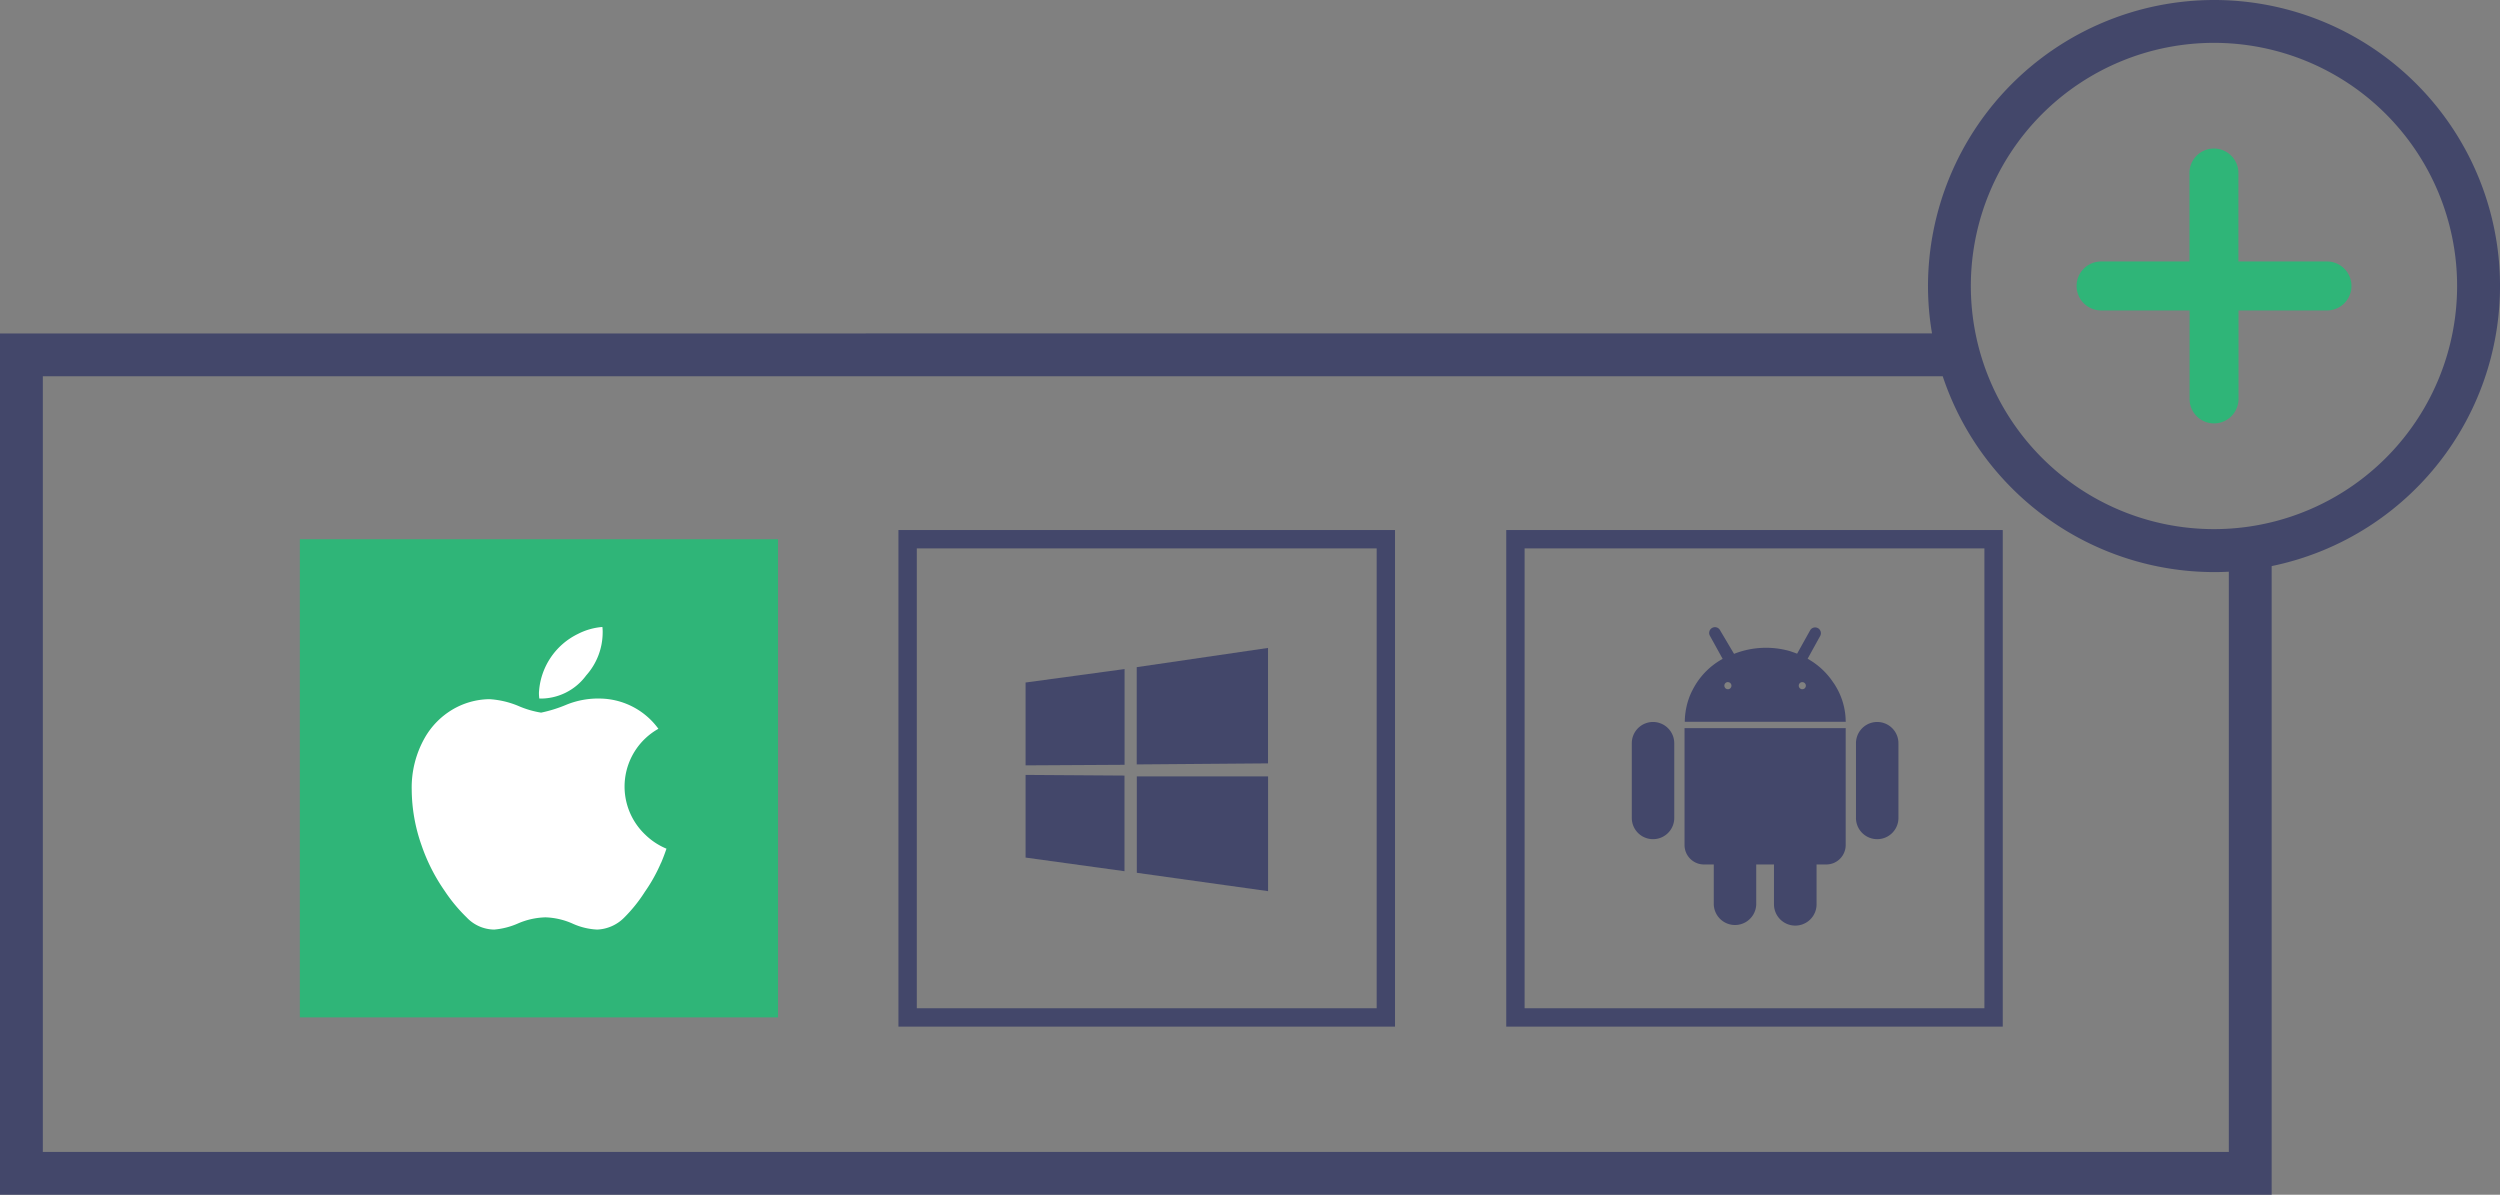 <svg height="86.978" viewBox="0 0 182 86.978" width="182" xmlns="http://www.w3.org/2000/svg"><rect x="0" y="0" width="182" height="86.978" fill="#808080" stroke="none"/><path d="m21.83 39.255h34.81v34.81h-34.81z" fill="#2fb578"/><path d="m101.557 74.738h-36.151v-36.151h36.151zm-34.814-1.338h33.478v-33.477h-33.478z" fill="#43476a"/><path d="m48.128 62.8a11.853 11.853 0 0 1 -1.185 2.129 10.877 10.877 0 0 1 -1.51 1.88 2.931 2.931 0 0 1 -1.96.864 4.9 4.9 0 0 1 -1.813-.445 5.247 5.247 0 0 0 -1.951-.445 5.345 5.345 0 0 0 -2 .445 5.447 5.447 0 0 1 -1.733.445 2.8 2.8 0 0 1 -2.009-.891 11.621 11.621 0 0 1 -1.586-1.911 13.363 13.363 0 0 1 -1.7-3.354 12.352 12.352 0 0 1 -.708-4.009 7.332 7.332 0 0 1 .957-3.808 5.639 5.639 0 0 1 1.982-2.027 5.416 5.416 0 0 1 2.718-.773 6.437 6.437 0 0 1 2.1.49 6.922 6.922 0 0 0 1.661.49 10 10 0 0 0 1.849-.579 6.129 6.129 0 0 1 2.508-.445 5.345 5.345 0 0 1 4.183 2.2 4.824 4.824 0 0 0 -.935 7.728 4.9 4.9 0 0 0 1.523 1c-.12.356-.249.695-.388 1.024zm-4.254-16.716a4.708 4.708 0 0 1 -1.2 3.087 4.116 4.116 0 0 1 -3.412 1.684 3.3 3.3 0 0 1 -.027-.419 5.047 5.047 0 0 1 2.837-4.285 4.73 4.73 0 0 1 1.782-.508 2.927 2.927 0 0 1 .02.441z" fill="#fff"/><g fill="#43476a"><path d="m74.662 49.687 7.207-.98v6.971l-7.207.04zm7.2 6.775v6.962l-7.2-.993v-6.018zm.891-7.893 9.559-1.4v8.405l-9.559.076zm9.563 7.951v8.356l-9.556-1.336v-7.016z"/><path d="m145.8 74.738h-36.145v-36.151h36.145zm-34.809-1.338h33.474v-33.477h-33.474z"/><path d="m136.661 52.56a1.546 1.546 0 0 0 -1.546 1.546v5.479a1.546 1.546 0 0 0 3.091 0v-5.479a1.546 1.546 0 0 0 -1.545-1.546z"/><path d="m120.341 52.56a1.546 1.546 0 0 0 -1.546 1.546v5.479a1.546 1.546 0 0 0 3.091 0v-5.479a1.55 1.55 0 0 0 -1.545-1.546z"/><path d="m134.367 52.56a5.038 5.038 0 0 0 -.735-2.615c-.058-.1-.12-.192-.187-.285l-.111-.16a5.394 5.394 0 0 0 -1.488-1.394l-.085-.053c-.058-.031-.107-.071-.165-.1l.922-1.67a.42.42 0 0 0 -.735-.405l-.953 1.71c-.151-.058-.307-.111-.445-.16l-.085-.028a6.352 6.352 0 0 0 -4.062.2l-1.016-1.715a.421.421 0 1 0 -.735.41l.922 1.67a5.309 5.309 0 0 0 -2.053 2.013 5.945 5.945 0 0 0 -.272.53 4.855 4.855 0 0 0 -.232.646 5.345 5.345 0 0 0 -.2 1.394h11.732zm-3.163-2.9a.258.258 0 1 1 -.254.258.254.254 0 0 1 .254-.258zm-5.412 0a.258.258 0 1 1 -.258.258.258.258 0 0 1 .259-.262z"/><path d="m122.634 53.006v8.512a1.416 1.416 0 0 0 1.421 1.416h.708v2.9a1.546 1.546 0 0 0 3.091 0v-2.9h1.292v2.9a1.55 1.55 0 0 0 3.1 0v-2.9h.7a1.461 1.461 0 0 0 .557-.111 1.425 1.425 0 0 0 .864-1.31v-8.507z"/></g><path d="m3.118 83.86h159.142v-42.248q-.535.027-1.082.027a20.846 20.846 0 0 1 -19.746-14.254h-138.314z" fill="none"/><path d="m161.177 0a20.846 20.846 0 0 0 -20.819 20.819 20.509 20.509 0 0 0 .293 3.452l-140.651.005v62.7h165.377v-45.765a20.819 20.819 0 0 0 -4.2-41.211zm1.082 83.86h-159.141v-56.466h138.313a20.846 20.846 0 0 0 19.746 14.254q.548 0 1.082-.027zm-1.082-45.34a17.7 17.7 0 1 1 17.7-17.7 17.7 17.7 0 0 1 -17.7 17.7z" fill="#43476a"/><path d="m169.355 19.037h-6.4v-6.4a1.782 1.782 0 1 0 -3.563 0v6.4h-6.392a1.782 1.782 0 1 0 0 3.563h6.4v6.4a1.782 1.782 0 1 0 3.563 0v-6.4h6.4a1.782 1.782 0 1 0 0-3.563z" fill="#2fb578"/></svg>